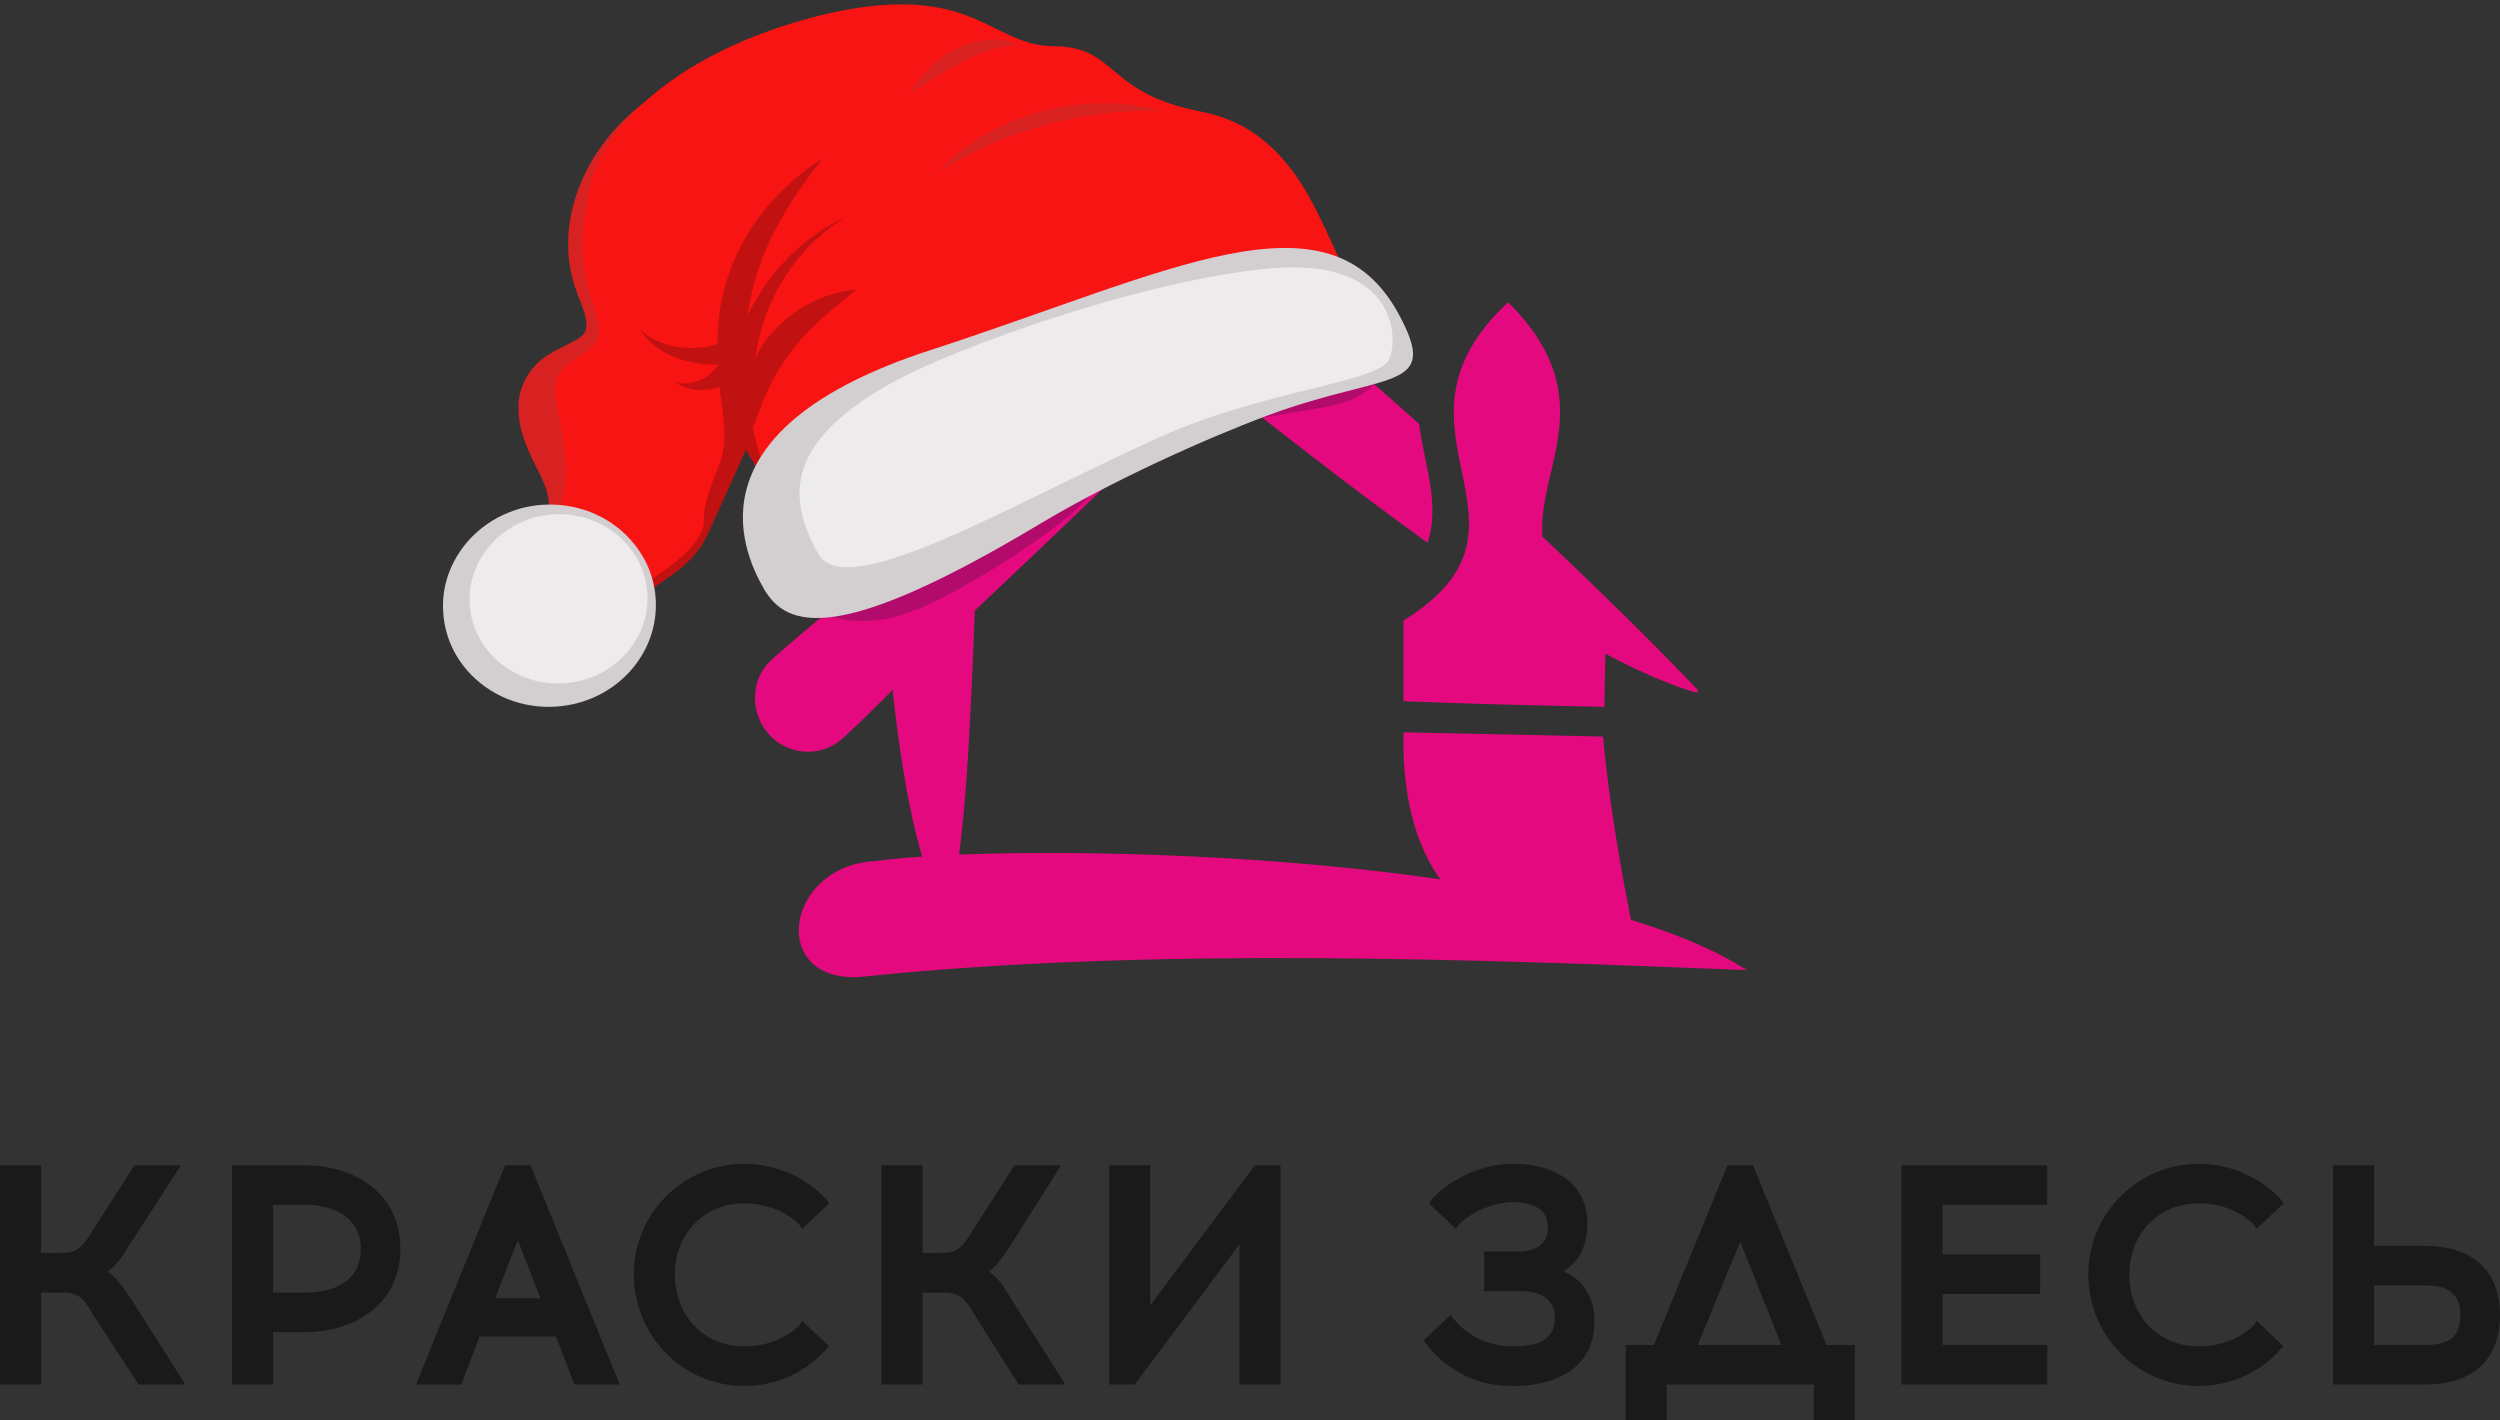 <?xml version="1.0" encoding="utf-8"?>
<!-- Generator: Adobe Illustrator 27.0.1, SVG Export Plug-In . SVG Version: 6.00 Build 0)  -->
<svg version="1.1" id="Слой_1" xmlns="http://www.w3.org/2000/svg" xmlns:xlink="http://www.w3.org/1999/xlink" x="0px" y="0px"
	 viewBox="0 0 1767 1004" style="enable-background:new 0 0 1767 1004;" xml:space="preserve">
<rect x="0" y="0" width="1767" height="1004" fill="#333333" stroke="none"/>
<style type="text/css">
	.st0{fill:#1A1A1A;}
	.st1{fill-rule:evenodd;clip-rule:evenodd;fill:#E5097F;}
	.st2{fill:#B20B6B;}
	.st3{fill:#C11111;}
	.st4{fill:#D82121;}
	.st5{fill:#F81413;}
	.st6{fill:#D3CFD0;}
	.st7{fill:#EDEBEB;}
</style>
<g>
	<path class="st0" d="M29,913.6v65H0v-155h29v62h14c13,0,16-6,22-15l30-47h33l-37,57c-4,7-9,14-15,18c7,5,12,13,17,20l38,60H98
		l-32-49c-6-10-9-16-21-16H29z M193,941.6v37h-29v-155h51c36,0,68,20,68,59s-32,59-68,59H193z M339,944.6l-13,34h-32l63-155h18
		l63,155h-32l-13-34H339z M526,822.6c22,0,43,9,58,25l2,3l-19,18l-2-3c-10-10-24-15-39-15c-29,0-49,22-49,50c0,29,20,51,49,51
		c15,0,29-5,39-15l2-3l19,18l-2,2c-15,17-36,26-58,26c-43,0-78-35-78-79C448,857.6,483,822.6,526,822.6z M652,913.6v65h-29v-155h29
		v62h14c12,0,15-6,21-15l30-47h33l-36,57c-5,7-9,14-15,18c7,5,12,13,16,20l38,60h-33l-31-49c-6-10-9-16-22-16H652z M876,879.6
		l-74,99h-18v-155h29v99l74-99h18v155h-29V879.6z M1105,898.6c15,6,22,20,22,35c0,34-28,46-57,46h-2c-24,0-46-11-60-30l-2-2l19-18
		l2,2c10,13,26,20,42,20h1c14,0,29-3,29-20c0-14-11-19-24-19h-26v-28h23c11,0,22-3,22-17s-11-17-23-18h-1c-14,0-30,7-39,16l-2,3
		l-19-18l2-3c14-15,36-25,57-25h2c26,0,51,13,51,42C1122,878.6,1117,891.6,1105,898.6z M1282,978.6h-104v27h-29v-55h20l52-127h18
		l52,127h20v55h-29V978.6z M1373,886.6h69v28h-69v36h74v28h-103v-155h103v28h-74V886.6z M1554,822.6c22,0,43,9,58,25l2,3l-19,18
		l-2-3c-10-10-24-15-39-15c-29,0-49,22-49,50c0,29,20,51,49,51c15,0,29-5,39-15l2-3l19,18l-2,2c-15,17-36,26-58,26
		c-43,0-78-35-78-79C1476,857.6,1511,822.6,1554,822.6z M1678,880.6h36c32,0,53,16,53,49s-21,49-53,49h-65v-155h29V880.6z
		 M193,913.6h23c20,0,39-8,39-31c0-22-19-31-39-31h-23V913.6z M366,876.6l-16,41h32L366,876.6z M1230,877.6l-30,73h59L1230,877.6z
		 M1678,950.6h37c15,0,24-5,24-21s-10-21-24-21h-37V950.6z"/>
	<g>
		<path class="st1" d="M619,608.6c-64,3-76,85-12,82c208-22,448-12,626-5h1c0-1,0-1-1-1C1096,598.6,709,595.6,619,608.6z"/>
		<path class="st1" d="M1003,299.6c4,30,15,57,6,84c-53-38-106-80-151-115h-1c-55,56-113,111-168,163c-3,77-6,158-18,215
			c-1,1-1,1-1,1h-1c-20-34-31-95-38-159c0,0,0,0,0-1c0,0-1,0-1,1c-11,11-22,22-33,32c-15,15-39,14-53-1c-14-15-14-39,1-53
			c19-17,48-41,80-67c0-1,0-1,0-1c-2-37-3-70-4-93c1-13,17-21,37-19s36,15,36,27c-1,9-1,18-2,28c0,0,0,1,1,1c48-40,95-78,126-103
			c0-1,0-1,0-1c-3-3-7-5-10-8c-16-13-18-37-5-53s37-19,53-5C907,215.6,956,257.6,1003,299.6z M1065,355.6c46,43,92,87,135,132v1
			c-1,1-1,1-1,1c-27-8-58-23-90-42v-14C1069,406.6,1062,381.6,1065,355.6z"/>
		<path class="st1" d="M1133,520.6l-141-3c-1,47,7,168,164,148C1145,613.6,1137,563.6,1133,520.6z"/>
		<path class="st1" d="M1066,213.6c96,96-40,155,69,229l-1,57c-47-1-95-2-142-4v-57C1102,370.6,968,304.6,1066,213.6z"/>
	</g>
	<path class="st2" d="M609.1,438.9c-16,0-30.8-4.5-42-13.1l10.9-14.3c10.8,8.2,26.5,11.3,43.2,8.4c15.1-2.6,29.3-9.3,45.9-18.4
		c18.8-10.3,37.2-21.8,54.8-34c20.9-14.5,43.5-32.7,53-57l16.8,6.5c-11.2,28.8-36.3,49.2-59.5,65.3c-18.1,12.6-37.1,24.4-56.4,35
		c-15.8,8.7-32.9,17.1-51.5,20.4C619.1,438.4,614,438.9,609.1,438.9z"/>
	<path class="st2" d="M885.5,296.5l-3.7-21.7l45.6-7.8c6.7-1.2,13-2.2,18.7-4.6c3.9-1.6,9.2-4.6,12.7-10l18.4,12
		c-5.2,7.9-13,14.3-22.7,18.3c-8,3.3-16.2,4.7-23.4,6L885.5,296.5z"/>
	<g>
		<path class="st3" d="M349.4,456.9l-2.5-15.5c42.6-6,82.8-22.1,116.2-46.6c4.9-3.6,10.5-8,14.5-13c4.2-5.3,7.1-11.8,10-18.1
			l29.5-65.8l16.5,5.6l-29.5,65.8c-3.2,7.2-6.5,14.6-12,21.4c-5.2,6.6-11.9,11.8-17.7,16.1C438.4,433.1,395.2,450.5,349.4,456.9z"/>
		<path class="st4" d="M431.5,184.6c2.7,9.6,7.3,17.1,11.1,26.9c3.4,8.5,5.8,20.4,2.3,30.4c-5.5,17.7-22.8,24-37.5,32.3
			c-6.3,4.1-7.6,7-8.1,13.8c-0.5,13.1,6.7,25.5,11.4,38.1c0.7,1.7,1.3,3.4,1.9,5.2c0.9,2.8,1.8,5.7,2.4,8.7
			c2.3,10.5,2.5,21.6-2.4,31.8c-10.9,22.5-39.8,25.5-62.9,33.3c-3.4,1.2-6.6,2.4-9.7,3.9c-4.9,1.9-9.1,4.3-12.7,7.2
			c0-2.8,0.1-5.6,0.4-8.4c0.3-3.2,0.9-6.4,1.6-9.6c7.8-5.4,16.7-9.7,25.3-13.6c2.8-1.3,5.5-2.5,8.2-3.7c10.2-4.9,23.3-9,24.9-19.5
			c0.6-4.4,0.2-8.5-0.8-12.5c-0.9-3.8-2.5-7.6-4.2-11.4c-2.2-4.8-4.9-9.6-7.3-14.9c-5.2-10.9-9-22.1-9-34.6
			c-0.3-14.1,8-29.7,22.1-37.8c8.6-5.5,18.5-8.5,23.9-13.9c5.8-7.2-1.9-21.2-4.7-29.8c-1.9-5.3-3.6-11-4.6-16.5
			c-7.7-43.1,14.3-88.9,51.7-117.1c8.7-6.6,18.3-12.2,28.5-16.7C444.1,89,419.6,138.4,431.5,184.6z"/>
		<path class="st5" d="M954.1,198.2c0,0-396.3,176.7-401.7,170.1c-15-18.5-20.4-40.6-21.9-58c-0.2-2.8-0.4-5.5-0.5-8
			c-0.4-12.4,1-21,1.1-21.8c-0.3,0.6-4.4,8.3-9.6,18.9c-10.3,21.1-25,54.1-24,68.3c0.2,3.1-0.6,6.4-2.4,9.8
			c-0.9,1.7-1.9,3.5-3.3,5.2c-14.5,19.8-54.7,42.8-94.5,55.1c-13,4-23.5,9.6-32.1,15.8c-0.3,0.2-0.7,0.5-1,0.7
			c-6.7,5-12.2,10.3-16.5,15.4c-11.6-13.1-19-29.6-20.3-48c-0.1-1.8-0.2-3.7-0.2-5.5c0-2.8,0.1-5.6,0.4-8.4
			c6.2-4.8,13.9-9,23.4-12.2c0.6-0.2,1.1-0.4,1.7-0.5c32.9-10.4,44.2-30.4,46.7-51.7c0.5-3.6,0.6-7.2,0.6-10.7
			c-0.1-23.1-7.9-46-7.6-58.3c0.7-25.6,36.7-20.6,30.6-46.5s-17.5-40-6.6-93.4C421,113,434.2,91.9,454.7,73
			C485,45,531.1,21.8,588.5,8.8C689.3-12.4,699.8,32.4,745,32.7c45.2,0.3,35.7,33,103.9,46.2C917.1,92.1,932.9,159.5,954.1,198.2z"
			/>
		<path class="st3" d="M542.7,339.9c-14.6-16.5-23.8-36.2-29.8-56.6c-11-38.6-6.5-81.9,15.4-117.6c12.8-21.2,31.4-40,53.1-53.7
			c-23.3,29.7-42.2,60.1-50.1,95.1C520.9,251.3,527.9,297.3,542.7,339.9L542.7,339.9z"/>
		<path class="st3" d="M530.6,306.3c-15.3-41,14-86.6,60.5-99.2c4.6-1.1,9.3-2,14-2.6c-9.1,8.2-18.2,14.8-26.1,22.3
			c-15.9,14.7-27.9,30.5-36.4,49.4C537.9,286,534.7,296,530.6,306.3L530.6,306.3z"/>
		<path class="st3" d="M512.3,278.4c5.2-49.7,34.2-100.9,85.3-125.1c-11.3,7.2-21.5,15.6-29.9,25.2c-24.1,27.1-35.1,61.8-35.6,95.6
			c0,1.4,0,2.9,0.1,4C532.2,278.1,512.3,278.4,512.3,278.4L512.3,278.4z"/>
		<path class="st3" d="M525.8,263.8c-12.3,11.5-33.3,16.3-48.1,6.8c12.2,2,24.3-3.2,29.9-13c0.5-0.9,1.5-2.5,1.6-3.3
			C509.1,254.2,525.8,263.8,525.8,263.8L525.8,263.8z"/>
		<path class="st3" d="M525,255.8c-26.6,5.7-59.3-0.7-72.6-23.1c16,15.4,41.4,16.4,62.2,8.1c0.8-0.3,2.9-1.1,3.5-1.5
			C518.1,239.3,525,255.8,525,255.8L525,255.8z"/>
		<g>
			<path class="st6" d="M988.6,222c-49.7-91.7-161.8-29.5-331.1,25.5S523.2,387,539.7,415.8c16.4,28.8,53.2,39.6,194.6-45.1
				c51.2-30.7,117.8-60.7,161.5-77C980.7,262.2,1018.5,277.3,988.6,222z"/>
			<path class="st7" d="M627,272.4c-75.5,43.4-68.4,83-48.9,118.7c19.5,35.7,133.8-33.6,242-82.3c73.9-33.3,155.1-38.5,161.9-55
				s3.6-71.8-84-64.1S673.9,245.4,627,272.4z"/>
		</g>
		<path class="st4" d="M820.1,78.1c-56.4-0.7-110.1,14.2-156.6,43.2C699.5,81.2,765.8,63,820.1,78.1L820.1,78.1z"/>
		<path class="st4" d="M720.1,31.8c-22.3,1.2-40.2,11-57.8,22.4c-6,3.8-12.1,7.7-19,11.1c10.9-18.2,30-34.4,53.8-37.1
			C705,27.3,713.4,28.2,720.1,31.8L720.1,31.8z"/>
		<path class="st3" d="M516.6,339l-10.4-3.2c3.9-9.5,5.9-19.5,5.8-29.6c0-6.5-0.9-13.2-1.8-19.7l-2.4-18.2l11-1.3l2.4,18.2
			c0.9,6.8,1.8,13.7,1.9,20.8C523.1,317.2,521,328.3,516.6,339z"/>
		<g>
			<path class="st6" d="M393.4,499.4c-25,1.8-48-8.3-62.9-25.2c-9.8-11.1-16.1-25.2-17.2-40.8c-0.1-1.6-0.2-3.1-0.2-4.6
				c0-2.4,0.1-4.8,0.3-7.1c0.3-2.7,0.7-5.5,1.3-8.1c5.3-23.2,22.4-42.6,45.4-51.6c4.7-1.9,9.7-3.3,14.9-4.2c2.7-0.5,5.5-0.8,8.3-1
				c0.8-0.1,1.5-0.1,2.2-0.1c25.7-1.1,49,10.2,63.3,28.5c2.6,3.3,4.9,6.9,6.9,10.6c0.8,1.4,1.4,2.8,2.1,4.3c3.1,7,5,14.6,5.6,22.7
				C466.2,462.2,434.9,496.5,393.4,499.4z"/>
			<path class="st7" d="M399,482.9c-34.6,2.5-64.6-22.3-67-55.2c-2.3-32.9,23.9-61.6,58.5-64.1c34.6-2.5,64.6,22.3,67,55.1
				C459.9,451.7,433.6,480.5,399,482.9z"/>
		</g>
	</g>
</g>
</svg>
